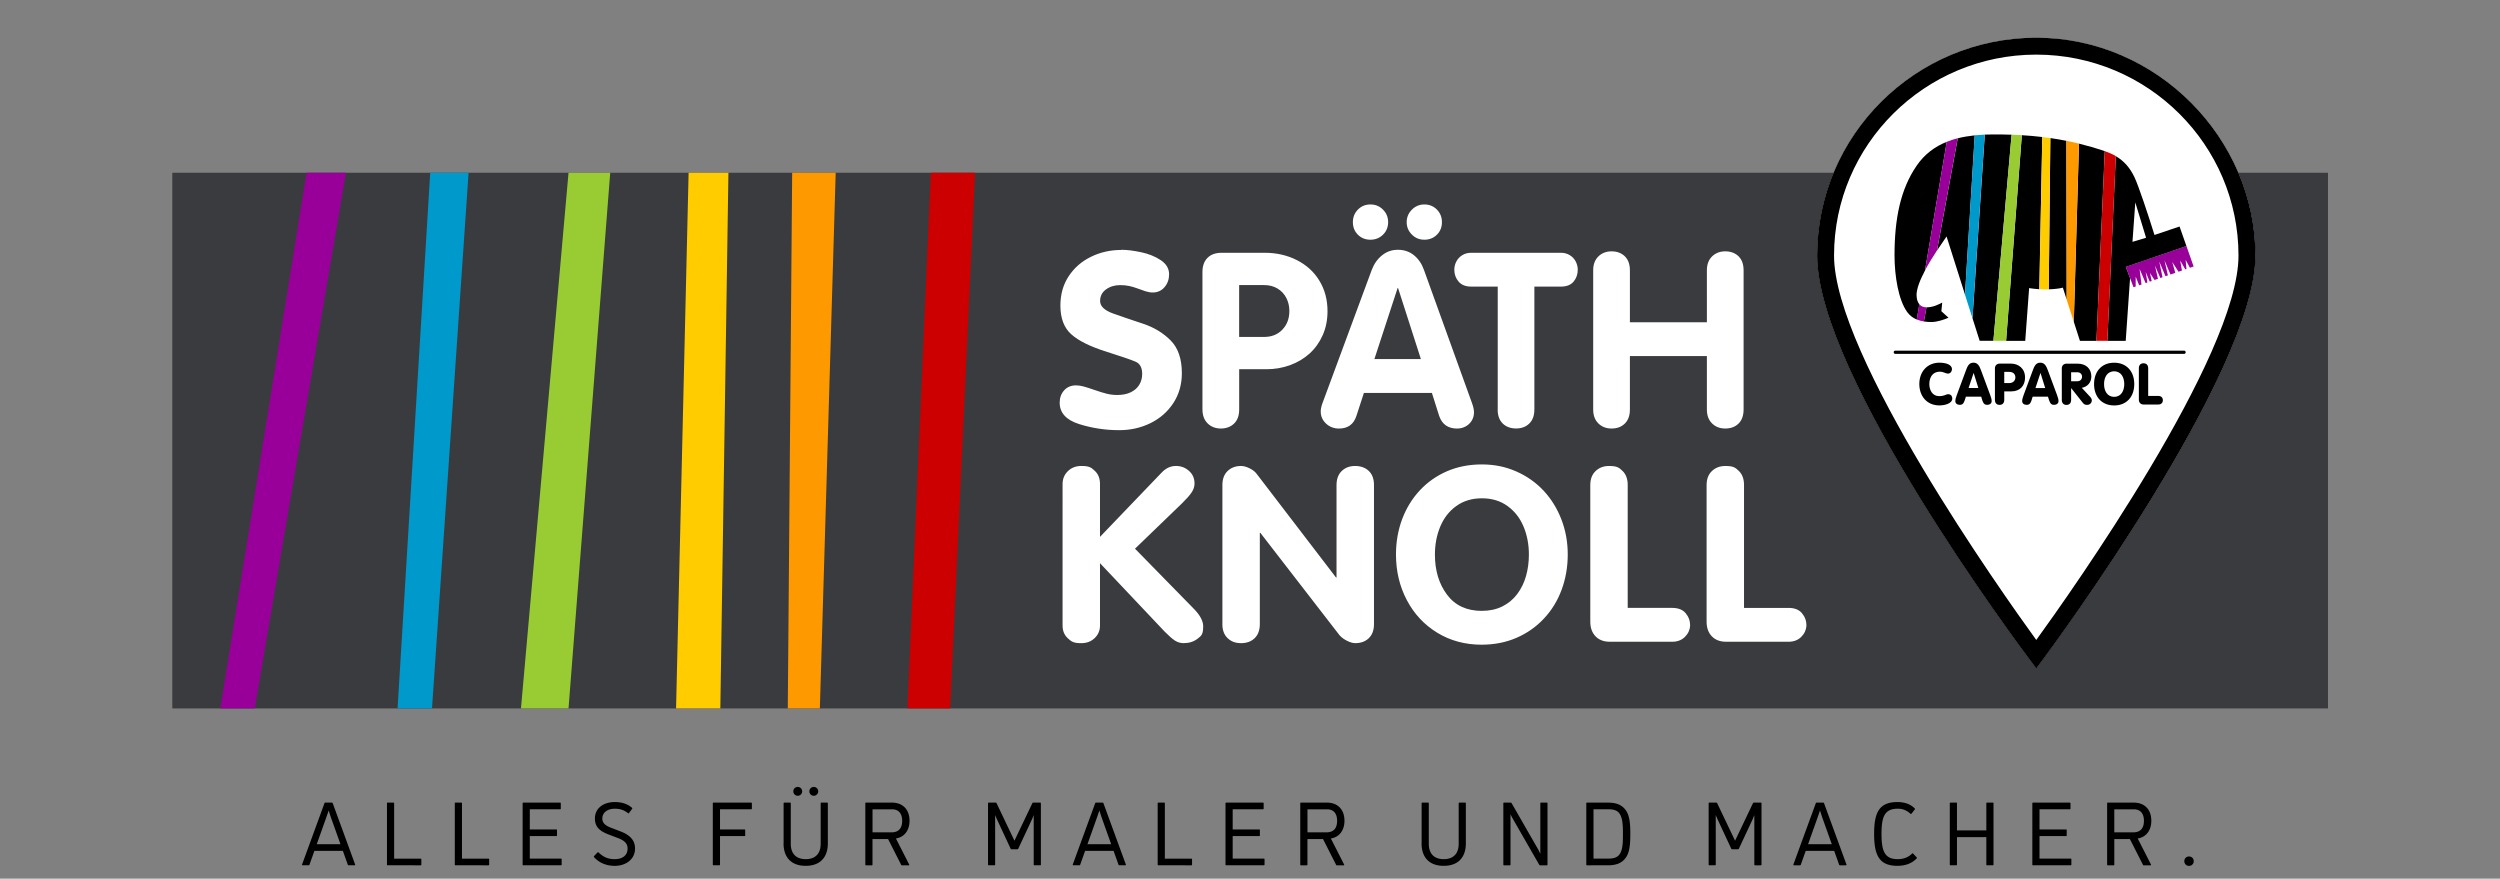 <svg xmlns="http://www.w3.org/2000/svg" id="Logo" version="1.1" viewBox="0 0 707.62 248.71"><rect x="0" y="0" width="707.62" height="248.71" fill="#808080" stroke="none"/><defs><clipPath id="clippath"><path id="SVGID" d="M511.88 8.22h128.97v183.11H511.88z" class="st3"/></clipPath><style>.st0{fill:#09c}.st1{fill:#fc0}.st2{fill:#fff}.st3{fill:none}.st4{fill:#9c3}.st7{fill:#c00}.st8{fill:#909}.st10{fill:#f90}</style></defs><path d="M48.77 48.9h610.16v151.62H48.77z" style="fill:#393b3e"/><path d="M86.77 48.9 62.36 200.51h9.76L97.93 48.9z" class="st8"/><path d="m160.92 48.9-13.46 151.61h13.46l11.8-151.61z" class="st4"/><path d="m194.91 48.9-3.55 151.61h12.53l2.29-151.61z" class="st1"/><path d="m224.22 48.9-1.24 151.61h9.08l4.48-151.61z" class="st10"/><path d="m263.46 48.9-6.61 151.61h12.09l7.05-151.61z" class="st7"/><path d="m121.77 48.9-9.24 151.61h9.75L132.63 48.9z" class="st0"/><path d="M576.36 10.73c-34.17 0-61.97 27.64-61.97 61.62s57.64 110.94 60.1 114.23l1.87 2.52 1.87-2.52c2.45-3.3 60.1-81.1 60.1-114.23s-27.8-61.62-61.97-61.62" class="st2" style="clip-path:url(#clippath)"/><path d="m604.38 57.26-.8 11.19 3.86-1.16z" class="st3"/><path d="M604.5 81.1v-2.8l.98 2.46.67-.23-.55-4.43 1.71 4.03.5-.17-.49-3 1.16 2.76.55-.18-.49-2.28 1.3 1.99.96-.33-.85-3.8 1.53 3.57.61-.21-.92-4.46 1.77 4.16.68-.23-.98-4.3 1.71 4.05 1.36-.47-.87-3.09 1.78 2.77.97-.33-.49-2.86 1.43 2.53.34-.12-.24-2.6 1.22 2.27 1.05-.37-2.04-5.79-17.15 5.89 1.71 4.55.47 1.23z" class="st8"/><path d="m604.38 57.26-.8 11.19 3.86-1.16zm-59.51 19.29c-1.39 2.62-2.4 5.15-2.4 7.01 0 1.02.25 1.93.78 2.56" class="st3"/><path d="M564.31 38.05c-.85 0-1.69.02-2.52.05l-3.48 51.97 2.03 6.4h3.89l5.15-58.34c-1.68-.06-3.37-.08-5.06-.08Zm7.97.22-4.45 58.21h5.41l1.1-14.93c.8.13 1.87.25 2.88.32l.84-43.09c-1.94-.23-3.87-.4-5.78-.51m-25.59 52.88c1.65 0 3.73-.73 4.83-1.22l-2.02-1.84.24-2.45c-1.16.61-2.62 1.34-4.45 1.35l-.74 4c.71.11 1.43.16 2.14.16m33.66-52.07-.46 42.81c1.45-.05 2.94-.19 4-.47l1.08 3.37-.08-44.93c-1.53-.31-3.04-.57-4.54-.78m-37.88 44.49c0-1.86 1.01-4.39 2.4-7.01l6.15-36.42c-3.38 1.36-6.3 3.5-8.54 6.79-4.53 6.61-6.24 14.93-6.24 25.33 0 5.81 1.1 12.66 3.61 16.09.73 1 1.66 1.66 2.69 2.09l.73-4.31c-.53-.63-.78-1.54-.78-2.56Zm11.67-44.44-5.87 31.76c.98-1.48 1.92-2.85 2.7-3.96l5.22 16.46 2.75-45.08c-1.66.17-3.26.44-4.79.82Zm41.55 3.63c-2.48-.84-4.88-1.53-7.23-2.11l-1.47 50.44 1.73 5.38h4.68l2.35-53.69s-.04-.01-.06-.02m23.17 26.88-1.94-5.53-7.1 2.39c-1.77-5.69-4.53-14.01-5.69-16.4-1.24-2.56-2.83-4.48-5.25-5.9l-2.4 52.28h5.2l1.23-17.74-1.21-3.2 17.16-5.89Zm-14.48-12.38 3.06 10.03-3.85 1.16.8-11.2Z"/><path d="m551.01 40.14-6.15 36.42c1.01-1.92 2.23-3.88 3.4-5.67l5.87-31.76c-1.08.27-2.13.61-3.13 1.01Zm-7.76 45.98-.73 4.31c.65.27 1.33.45 2.03.56l.74-4h-.01c-.91 0-1.57-.33-2.03-.87" class="st8"/><path d="m558.93 38.31-2.75 45.08 2.12 6.68 3.48-51.97c-.97.04-1.92.11-2.85.2Z" class="st0"/><path d="m569.37 38.13-5.15 58.34h3.6l4.45-58.21c-.97-.06-1.94-.1-2.91-.14Z" class="st4"/><path d="m578.07 38.78-.84 43.09c.45.03.88.05 1.28.05.45 0 .91 0 1.38-.02l.46-42.81c-.76-.11-1.53-.21-2.28-.3Z" class="st1"/><path d="m584.88 39.86.08 44.93 2.02 6.3 1.47-50.44c-1.21-.3-2.4-.56-3.58-.8Z" class="st10"/><path d="m595.75 42.78-2.35 53.69h3.08l2.4-52.28c-.92-.54-1.96-1.01-3.14-1.42Z" class="st7"/><path d="M549.01 102.66c1.59 0 3.49.46 3.49 1.84 0 .63-.45 1.25-1.14 1.25-.62 0-1.27-.55-2.29-.55-2.13 0-2.98 1.72-2.98 3.51s.94 3.41 2.75 3.41c1.64 0 1.9-.54 2.58-.54 1.04 0 1.17.88 1.17 1.22 0 1.45-2.2 1.95-3.64 1.95-3.64 0-5.69-2.73-5.69-6.05 0-3.51 2.26-6.05 5.74-6.05m7.1 10.66c-.24.73-.52 1.28-1.38 1.28-.75 0-1.27-.42-1.27-1.07 0-.39.05-.7.39-1.63l2.54-6.85c.47-1.28.88-2.39 2.2-2.39s1.76 1.11 2.23 2.39l2.54 6.85c.34.93.39 1.24.39 1.63 0 .65-.52 1.07-1.27 1.07-.86 0-1.14-.55-1.38-1.28l-.32-1.04h-4.33l-.33 1.04Zm3.87-3.48h-2.77l1.42-4.24h.03zm9.25-6.91h-3.24c-.68 0-1.32.47-1.32 1.32v8.96c0 .93.55 1.4 1.32 1.4s1.32-.47 1.32-1.4v-2.42h2c2.5 0 3.89-1.66 3.89-3.92 0-2.62-1.93-3.94-3.97-3.94m-1.92 2.34h1.41c1.04 0 1.74.55 1.74 1.59 0 .81-.62 1.58-1.74 1.58h-1.41zm12.7 8.05-.33-1.04h-4.33l-.32 1.04c-.24.73-.52 1.28-1.38 1.28-.75 0-1.27-.42-1.27-1.07 0-.39.05-.7.39-1.63l2.54-6.85c.47-1.28.88-2.39 2.2-2.39s1.75 1.11 2.23 2.39l2.54 6.85c.34.93.39 1.24.39 1.63 0 .65-.52 1.07-1.27 1.07-.86 0-1.14-.55-1.38-1.28m-1.11-3.48h-2.77l1.41-4.24h.03l1.32 4.24Zm12.64 2.41c.36.39.55.7.55 1.14 0 .37-.34 1.22-1.35 1.22-.68 0-.93-.24-1.25-.65l-3.23-4.08h-.03v3.34c0 .93-.55 1.4-1.32 1.4s-1.32-.47-1.32-1.4v-8.96c0-.84.63-1.32 1.32-1.32h3.17c2.34 0 3.87 1.43 3.87 3.59 0 1.71-1.04 2.94-2.7 3.25zm-5.31-6.88h1.74c.75 0 1.35.47 1.35 1.25 0 .73-.49 1.3-1.35 1.3h-1.74zm12.18-2.7c-3.43 0-5.69 2.38-5.69 6.05s2.26 6.05 5.69 6.05 5.69-2.37 5.69-6.05-2.26-6.05-5.69-6.05m0 2.44c2.03 0 2.86 1.77 2.86 3.61s-.83 3.61-2.86 3.61-2.86-1.77-2.86-3.61.83-3.61 2.86-3.61m6.99-.88c0-.93.55-1.4 1.32-1.4s1.32.47 1.32 1.4v7.84h2.83c.83 0 1.32.46 1.32 1.22s-.49 1.22-1.32 1.22h-4.15c-.68 0-1.32-.47-1.32-1.32z" style="fill-rule:evenodd"/><path d="M618.24 99.25h-81.82c-.23 0-.41.2-.41.45s.18.46.41.46h81.82c.23 0 .41-.2.41-.45s-.18-.46-.41-.46"/><path d="M576.36 10.68c-34.2 0-62.03 27.67-62.03 61.68s57.65 110.97 60.11 114.27l1.92 2.58 1.92-2.58c2.45-3.3 60.11-81.17 60.11-114.27s-27.83-61.68-62.03-61.68m0 4.78c31.56 0 57.24 25.52 57.24 56.89 0 28.38-47.57 95.45-57.24 108.79-9.67-13.34-57.24-80.41-57.24-108.79 0-31.37 25.68-56.89 57.24-56.89"/><path d="M317.34 70.7c1.58 0 3.45.23 5.6.68s4.02 1.2 5.6 2.25 2.37 2.39 2.37 4.01c0 1.42-.43 2.63-1.29 3.64-.86 1-1.97 1.51-3.35 1.51-.63 0-1.31-.12-2.05-.35-.73-.24-1.49-.5-2.27-.8-.78-.29-1.56-.52-2.33-.69-.78-.17-1.63-.25-2.56-.25-1.56 0-2.89.41-4.01 1.22s-1.67 1.91-1.67 3.28c0 1.49 1.26 2.68 3.77 3.57 2.52.89 5.31 1.84 8.39 2.86s5.68 2.59 7.8 4.72 3.18 5.23 3.18 9.29q0 4.74-2.4 8.43c-1.6 2.46-3.76 4.35-6.46 5.69-2.71 1.33-5.66 2-8.87 2-3.95 0-7.74-.58-11.39-1.74-3.64-1.16-5.46-3.18-5.46-6.04 0-1.4.42-2.57 1.27-3.5.85-.94 1.97-1.4 3.37-1.4.68 0 1.42.11 2.23.34s1.85.56 3.11 1 2.37.78 3.32 1.02 1.94.36 2.98.36c1.49 0 2.76-.25 3.82-.76s1.87-1.21 2.42-2.12c.55-.9.83-1.93.83-3.08 0-1.76-.62-2.91-1.84-3.45-1.23-.54-4.06-1.51-8.48-2.91s-7.66-3.01-9.73-4.84c-2.06-1.83-3.1-4.55-3.1-8.15 0-3.16.78-5.93 2.35-8.31s3.67-4.21 6.31-5.5 5.48-1.93 8.53-1.93Zm23.01 45.21V76.96c0-1.67.47-2.99 1.42-3.96s2.28-1.45 3.99-1.45H358c3.31 0 6.34.69 9.08 2.08q4.11 2.085 6.39 5.85c1.52 2.51 2.28 5.38 2.28 8.6 0 2.5-.46 4.77-1.37 6.81s-2.15 3.77-3.72 5.19-3.41 2.51-5.52 3.28c-2.12.77-4.35 1.15-6.69 1.15h-7.7v11.39c0 1.72-.48 3.05-1.44 3.98s-2.21 1.41-3.74 1.41-2.76-.48-3.74-1.44-1.47-2.27-1.47-3.94Zm10.39-35.23v14.69h7.07c2.12 0 3.84-.69 5.16-2.06q1.98-2.07 1.98-5.28c0-1.38-.29-2.62-.88-3.74s-1.42-2-2.5-2.64-2.33-.96-3.76-.96h-7.07Zm23.57 33.47 13.94-37.7c.65-1.74 1.63-3.13 2.93-4.18s2.79-1.57 4.48-1.57c1.78 0 3.31.52 4.58 1.56s2.22 2.44 2.83 4.2l13.6 37.7c.36.99.54 1.85.54 2.57q0 1.32-.66 2.37t-1.74 1.62c-.72.38-1.51.58-2.37.58-2.57 0-4.26-1.19-5.08-3.57l-2.06-6.51h-19.25l-2.1 6.44c-.77 2.43-2.42 3.64-4.97 3.64-1.42 0-2.63-.47-3.64-1.4-1-.94-1.51-2.08-1.51-3.43 0-.65.16-1.42.47-2.3Zm8.62-51.27c0-1.4.47-2.58 1.42-3.55s2.13-1.46 3.55-1.46 2.58.49 3.55 1.46 1.46 2.15 1.46 3.55-.49 2.61-1.46 3.55c-.97.95-2.15 1.42-3.55 1.42s-2.61-.47-3.55-1.42c-.95-.95-1.42-2.13-1.42-3.55m12.66 18.65-6.57 20.1h13.16l-6.46-20.1zm2.57-18.65c0-1.35.48-2.53 1.46-3.52.97-.99 2.15-1.49 3.55-1.49s2.61.49 3.55 1.46c.95.97 1.42 2.15 1.42 3.55s-.47 2.61-1.42 3.55c-.95.95-2.13 1.42-3.55 1.42s-2.58-.48-3.55-1.46c-.97-.97-1.46-2.14-1.46-3.52Zm25.77 53.03V81.12h-7.55c-1.53 0-2.71-.47-3.52-1.41s-1.22-2.07-1.22-3.38c0-.81.2-1.6.59-2.34s.96-1.34 1.69-1.78 1.55-.66 2.45-.66h25.48c.9 0 1.72.22 2.45.66s1.3 1.04 1.69 1.78c.39.75.59 1.53.59 2.34 0 1.31-.39 2.44-1.18 3.38s-1.97 1.41-3.55 1.41h-7.55v34.79c0 1.71-.48 3.04-1.44 3.97-.96.94-2.21 1.4-3.74 1.4s-2.81-.47-3.77-1.4-1.44-2.26-1.44-3.97Zm27.02 0V76.52c0-1.67.49-2.98 1.47-3.94s2.23-1.44 3.74-1.44 2.78.47 3.74 1.4c.96.94 1.44 2.26 1.44 3.98v14.69h21.79V76.52c0-1.67.49-2.98 1.47-3.94s2.22-1.44 3.73-1.44 2.8.47 3.76 1.4c.96.94 1.43 2.26 1.43 3.98v39.39c0 1.71-.48 3.04-1.43 3.98-.96.94-2.21 1.4-3.76 1.4s-2.75-.48-3.73-1.44-1.47-2.27-1.47-3.94v-15.13h-21.79v15.13c0 1.71-.48 3.04-1.44 3.98s-2.21 1.4-3.74 1.4-2.76-.48-3.74-1.44-1.47-2.27-1.47-3.94m-150.19 61.15V137c0-1.44.5-2.66 1.5-3.64q1.5-1.47 3.81-1.47c2.31 0 2.81.46 3.8 1.37s1.48 2.16 1.48 3.74v14.96l17.4-18.14c1.2-1.29 2.57-1.93 4.11-1.93 1.4 0 2.63.46 3.68 1.39s1.57 2.12 1.57 3.59c0 .86-.28 1.7-.83 2.52s-1.44 1.83-2.66 3.03l-13.36 12.89 16.33 16.68q2.97 2.91 2.97 5.28c0 2.37-.53 2.69-1.59 3.52s-2.37 1.25-3.94 1.25c-.92 0-1.75-.25-2.5-.74-.75-.5-1.7-1.33-2.85-2.5l-18.33-19.39v17.66q0 2.1-1.5 3.54t-3.78 1.44c-2.28 0-2.81-.46-3.81-1.37s-1.5-2.11-1.5-3.6Zm45.24-.4v-39.39c0-1.69.49-3.01 1.48-3.96s2.25-1.42 3.8-1.42c.74 0 1.55.23 2.45.68s1.56.98 2 1.59l22.43 29.3h.14v-26.19c0-1.69.5-3.01 1.48-3.96.99-.95 2.25-1.42 3.8-1.42s2.87.47 3.85 1.4c.98.94 1.47 2.26 1.47 3.98v39.39c0 1.71-.49 3.04-1.47 3.98s-2.26 1.4-3.85 1.4c-.64 0-1.41-.22-2.29-.66-.89-.44-1.61-.98-2.16-1.61l-22.4-28.96h-.14v25.85c0 1.71-.49 3.04-1.47 3.98s-2.26 1.4-3.85 1.4-2.81-.47-3.8-1.42-1.48-2.27-1.48-3.96Zm73.43 5.82c-4.69 0-8.89-1.12-12.58-3.37-3.69-2.24-6.57-5.32-8.63-9.22q-3.09-5.85-3.09-12.93c0-3.59.59-6.94 1.76-10.05s2.85-5.83 5.02-8.15 4.75-4.12 7.71-5.4c2.97-1.27 6.24-1.91 9.8-1.91s6.75.66 9.75 1.98 5.58 3.14 7.75 5.46c2.16 2.32 3.84 5.04 5.04 8.15s1.79 6.42 1.79 9.91-.58 6.86-1.73 9.97c-1.15 3.1-2.82 5.83-5.02 8.17-2.2 2.35-4.79 4.16-7.78 5.45s-6.26 1.93-9.8 1.93Zm.02-9.58c2.17 0 4.09-.42 5.77-1.25s3.09-2 4.22-3.5 1.96-3.2 2.5-5.11.81-3.93.81-6.07c0-2.89-.51-5.54-1.52-7.95s-2.53-4.35-4.54-5.8c-2.02-1.46-4.43-2.18-7.24-2.18s-5.22.73-7.24 2.18-3.53 3.39-4.54 5.8-1.52 5.06-1.52 7.95c0 4.53 1.15 8.32 3.44 11.37s5.58 4.57 9.87 4.57Zm30.68 3.05v-38.68c0-1.67.5-2.98 1.5-3.94q1.5-1.44 3.81-1.44c2.31 0 2.84.47 3.81 1.4.98.94 1.47 2.26 1.47 3.98v34.79h12.6c1.7 0 2.97.5 3.81 1.51.84 1 1.26 2.17 1.26 3.5-.07 1.22-.56 2.28-1.48 3.2-.92.91-2.12 1.37-3.59 1.37h-17.67c-1.7 0-3.05-.51-4.04-1.54s-1.48-2.41-1.48-4.15m32.92 0v-38.68c0-1.67.5-2.98 1.5-3.94q1.5-1.44 3.81-1.44c2.31 0 2.84.47 3.81 1.4.98.94 1.47 2.26 1.47 3.98v34.79h12.6c1.7 0 2.97.5 3.81 1.51.84 1 1.26 2.17 1.26 3.5-.07 1.22-.56 2.28-1.48 3.2-.92.91-2.12 1.37-3.59 1.37h-17.67c-1.7 0-3.05-.51-4.04-1.54s-1.48-2.41-1.48-4.15" class="st2"/><path d="M85.68 244.92c-.15 0-.23-.1-.18-.23l6.35-17.36c.03-.1.13-.15.23-.15h1.86c.1 0 .2.05.23.15l6.35 17.36c.05.13-.03.23-.18.23h-1.66c-.1 0-.2-.05-.23-.15l-1.4-3.93h-8.06l-1.4 3.93c-.03.1-.13.15-.23.15zm3.98-5.97h6.71l-2.75-7.7-.59-1.84-.64 1.86-2.73 7.67Zm20.07 5.97c-.13 0-.2-.08-.2-.2v-17.34c0-.13.08-.2.2-.2h1.63c.13 0 .2.08.2.2v15.66h7.5c.13 0 .2.08.2.2v1.48c0 .13-.08.2-.2.2zm19.2 0c-.13 0-.2-.08-.2-.2v-17.34c0-.13.08-.2.2-.2h1.63c.13 0 .2.08.2.2v15.66h7.5c.13 0 .2.08.2.2v1.48c0 .13-.08.2-.2.2zm19.2 0c-.13 0-.2-.08-.2-.2v-17.34c0-.13.08-.2.2-.2h10.4c.13 0 .2.08.2.2v1.48c0 .13-.08.2-.2.2h-8.57v5.71h7.5c.13 0 .2.08.2.2v1.48c0 .13-.08.2-.2.2h-7.5v6.38h8.82c.13 0 .2.08.2.2v1.48c0 .13-.08.2-.2.2h-10.66Zm20.02-2.3c-.08-.1-.08-.2 0-.31l.97-1.02c.08-.08.2-.1.31 0 1.48 1.4 2.78 1.89 4.56 1.89 2.17 0 3.65-1.04 3.65-3.01 0-1.48-.99-2.29-2.65-2.93l-2.6-.99c-2.4-.92-4-2.01-4-4.59 0-2.78 2.29-4.64 5.61-4.64 2.35 0 3.8.69 4.9 1.63.1.08.1.18.03.28l-.89 1.2c-.08.1-.18.1-.28.03-.92-.69-1.91-1.25-3.75-1.25-2.09 0-3.52 1.1-3.52 2.75 0 1.43 1.04 2.09 2.58 2.68l2.6 1c2.58.99 4.08 2.45 4.08 4.84 0 3.03-2.58 4.9-5.74 4.9-2.58 0-4.59-1.02-5.84-2.45Zm33.81 2.3c-.13 0-.2-.08-.2-.2v-17.34c0-.13.08-.2.2-.2h10.66c.13 0 .2.08.2.2v1.48c0 .13-.08.2-.2.2h-8.82v5.71h6.93c.13 0 .2.08.2.2v1.48c0 .13-.08.2-.2.2h-6.93v8.06c0 .13-.08.2-.2.2h-1.63Zm19.84-6.22v-11.32c0-.13.08-.2.2-.2h1.63c.13 0 .2.08.2.2v11.47c0 2.55 1.3 4.33 4.23 4.33s4.23-1.78 4.23-4.33v-11.47c0-.13.08-.2.2-.2h1.63c.13 0 .2.08.2.2v11.32c0 3.82-2.04 6.37-6.27 6.37s-6.27-2.55-6.27-6.37Zm2.75-14.71c0-.71.54-1.25 1.25-1.25s1.25.54 1.25 1.25-.56 1.25-1.25 1.25-1.25-.56-1.25-1.25m4.54 0c0-.71.54-1.25 1.25-1.25s1.25.54 1.25 1.25-.56 1.25-1.25 1.25-1.25-.56-1.25-1.25m16.04 20.93c-.13 0-.2-.08-.2-.2v-17.34c0-.13.08-.2.2-.2h7.39c2.7 0 4.92 1.66 4.92 5.15 0 2.73-1.5 4.64-3.85 5l3.75 7.37c.08.13 0 .23-.15.23h-1.89c-.1 0-.18-.05-.23-.15l-3.7-7.29h-4.41v7.24c0 .13-.08.2-.2.2h-1.63Zm1.84-9.33h5.41c1.89 0 2.98-1.07 2.98-3.26s-1.12-3.26-2.83-3.26h-5.56v6.53Zm32.89 9.33c-.13 0-.2-.08-.2-.2v-17.34c0-.13.08-.2.2-.2h1.96c.1 0 .2.05.25.15l5.07 10.63 5.07-10.63c.05-.1.15-.15.25-.15h1.96c.13 0 .2.08.2.2v17.34c0 .13-.08.2-.2.2h-1.63c-.13 0-.2-.08-.2-.2v-14l-.43 1.07-3.95 8.44a.28.28 0 0 1-.26.15h-1.63c-.1 0-.2-.05-.26-.15l-3.93-8.44-.46-1.07v14c0 .13-.08.2-.2.2h-1.63Zm23.97 0c-.15 0-.23-.1-.18-.23l6.35-17.36c.03-.1.13-.15.23-.15h1.86c.1 0 .2.05.23.15l6.35 17.36c.05.13-.03.23-.18.23h-1.66c-.1 0-.2-.05-.23-.15l-1.4-3.93h-8.06l-1.4 3.93c-.03.1-.13.15-.23.15zm3.98-5.97h6.71l-2.75-7.7-.59-1.84-.64 1.86-2.73 7.67Zm20.07 5.97c-.13 0-.2-.08-.2-.2v-17.34c0-.13.08-.2.2-.2h1.63c.13 0 .2.08.2.2v15.66h7.5c.13 0 .2.08.2.2v1.48c0 .13-.08.2-.2.2zm19.2 0c-.13 0-.2-.08-.2-.2v-17.34c0-.13.08-.2.2-.2h10.4c.13 0 .2.08.2.2v1.48c0 .13-.08.2-.2.2h-8.57v5.71h7.5c.13 0 .2.08.2.2v1.48c0 .13-.08.2-.2.2h-7.5v6.38h8.82c.13 0 .2.08.2.2v1.48c0 .13-.08.2-.2.2h-10.66Zm21.16 0c-.13 0-.2-.08-.2-.2v-17.34c0-.13.08-.2.2-.2h7.39c2.7 0 4.92 1.66 4.92 5.15 0 2.73-1.5 4.64-3.85 5l3.75 7.37c.08.13 0 .23-.15.23h-1.89c-.1 0-.18-.05-.23-.15l-3.7-7.29h-4.41v7.24c0 .13-.08.2-.2.2h-1.63Zm1.84-9.33h5.41c1.89 0 2.98-1.07 2.98-3.26s-1.12-3.26-2.83-3.26h-5.56v6.53Zm32.31 3.11v-11.32c0-.13.08-.2.2-.2h1.63c.13 0 .2.08.2.2v11.47c0 2.55 1.3 4.33 4.23 4.33s4.23-1.78 4.23-4.33v-11.47c0-.13.08-.2.2-.2h1.63c.13 0 .2.08.2.2v11.32c0 3.82-2.04 6.37-6.27 6.37s-6.27-2.55-6.27-6.37Zm23.33 6.22c-.13 0-.2-.08-.2-.2v-17.34c0-.13.08-.2.2-.2h1.91c.1 0 .18.08.23.15l7.7 13.41.43.94v-14.3c0-.13.08-.2.2-.2h1.63c.13 0 .2.08.2.2v17.34c0 .13-.08.2-.2.2h-1.91c-.1 0-.18-.08-.23-.15l-7.7-13.41-.43-.89v14.25c0 .13-.08.2-.2.2zm23.48 0c-.13 0-.2-.08-.2-.2v-17.34c0-.13.08-.2.2-.2h5.94c2.45 0 4.08.69 5.15 2.32 1.02 1.55 1.17 3.85 1.17 6.55s-.15 5-1.17 6.55c-1.07 1.63-2.7 2.32-5.15 2.32zm1.84-1.89h4.1c1.81 0 2.91-.41 3.52-1.63.69-1.35.71-3.21.71-5.35s-.05-4-.71-5.33c-.64-1.28-1.71-1.66-3.52-1.66h-4.1zm32.79 1.89c-.13 0-.2-.08-.2-.2v-17.34c0-.13.08-.2.2-.2h1.96c.1 0 .2.05.25.15l5.07 10.63 5.07-10.63c.05-.1.15-.15.25-.15h1.96c.13 0 .2.08.2.2v17.34c0 .13-.08.2-.2.2h-1.63c-.13 0-.2-.08-.2-.2v-14l-.43 1.07-3.95 8.44a.28.28 0 0 1-.26.15h-1.63c-.1 0-.2-.05-.26-.15l-3.93-8.44-.46-1.07v14c0 .13-.08.2-.2.2h-1.63Zm23.97 0c-.15 0-.23-.1-.18-.23l6.35-17.36c.03-.1.13-.15.23-.15h1.86c.1 0 .2.05.23.15l6.35 17.36c.05.13-.03.23-.18.23h-1.66c-.1 0-.2-.05-.23-.15l-1.4-3.93h-8.06l-1.4 3.93c-.03.1-.13.15-.23.15zm3.98-5.97h6.71l-2.75-7.7-.59-1.84-.64 1.86-2.73 7.67Zm18.69-2.9c0-5.89 1.3-9.03 6.58-9.03 1.89 0 3.6.48 4.92 1.81.08.08.08.18.03.25l-.94 1.22c-.08.1-.2.13-.31.03-.84-.74-1.89-1.43-3.57-1.43-3.77 0-4.62 2.29-4.62 7.14s.89 7.14 4.56 7.14c2.19 0 3.42-.89 4.08-1.58.1-.08.23-.1.31 0l1.02 1.1c.08.08.08.18 0 .25-1.38 1.48-3.32 2.12-5.48 2.12-5.3 0-6.58-3.24-6.58-9.03Zm21.62 8.87c-.13 0-.2-.08-.2-.2v-17.34c0-.13.08-.2.2-.2h1.63c.13 0 .2.08.2.2v7.67h8.31v-7.67c0-.13.08-.2.2-.2h1.63c.13 0 .2.08.2.2v17.34c0 .13-.08.2-.2.2h-1.63c-.13 0-.2-.08-.2-.2v-7.78h-8.31v7.78c0 .13-.08.2-.2.2zm23.36 0c-.13 0-.2-.08-.2-.2v-17.34c0-.13.08-.2.2-.2h10.4c.13 0 .2.08.2.2v1.48c0 .13-.08.2-.2.2h-8.57v5.71h7.5c.13 0 .2.08.2.2v1.48c0 .13-.08.2-.2.2h-7.5v6.38h8.82c.13 0 .2.08.2.2v1.48c0 .13-.08.2-.2.2h-10.66Zm21.17 0c-.13 0-.2-.08-.2-.2v-17.34c0-.13.08-.2.2-.2h7.39c2.7 0 4.92 1.66 4.92 5.15 0 2.73-1.5 4.64-3.85 5l3.75 7.37c.08.13 0 .23-.15.23h-1.89c-.1 0-.18-.05-.23-.15l-3.7-7.29h-4.41v7.24c0 .13-.08.2-.2.2h-1.63Zm1.83-9.33h5.41c1.89 0 2.98-1.07 2.98-3.26s-1.12-3.26-2.83-3.26h-5.56v6.53Zm19.82 8.16c0-.77.56-1.33 1.33-1.33s1.33.56 1.33 1.33-.56 1.33-1.33 1.33-1.33-.56-1.33-1.33"/></svg>